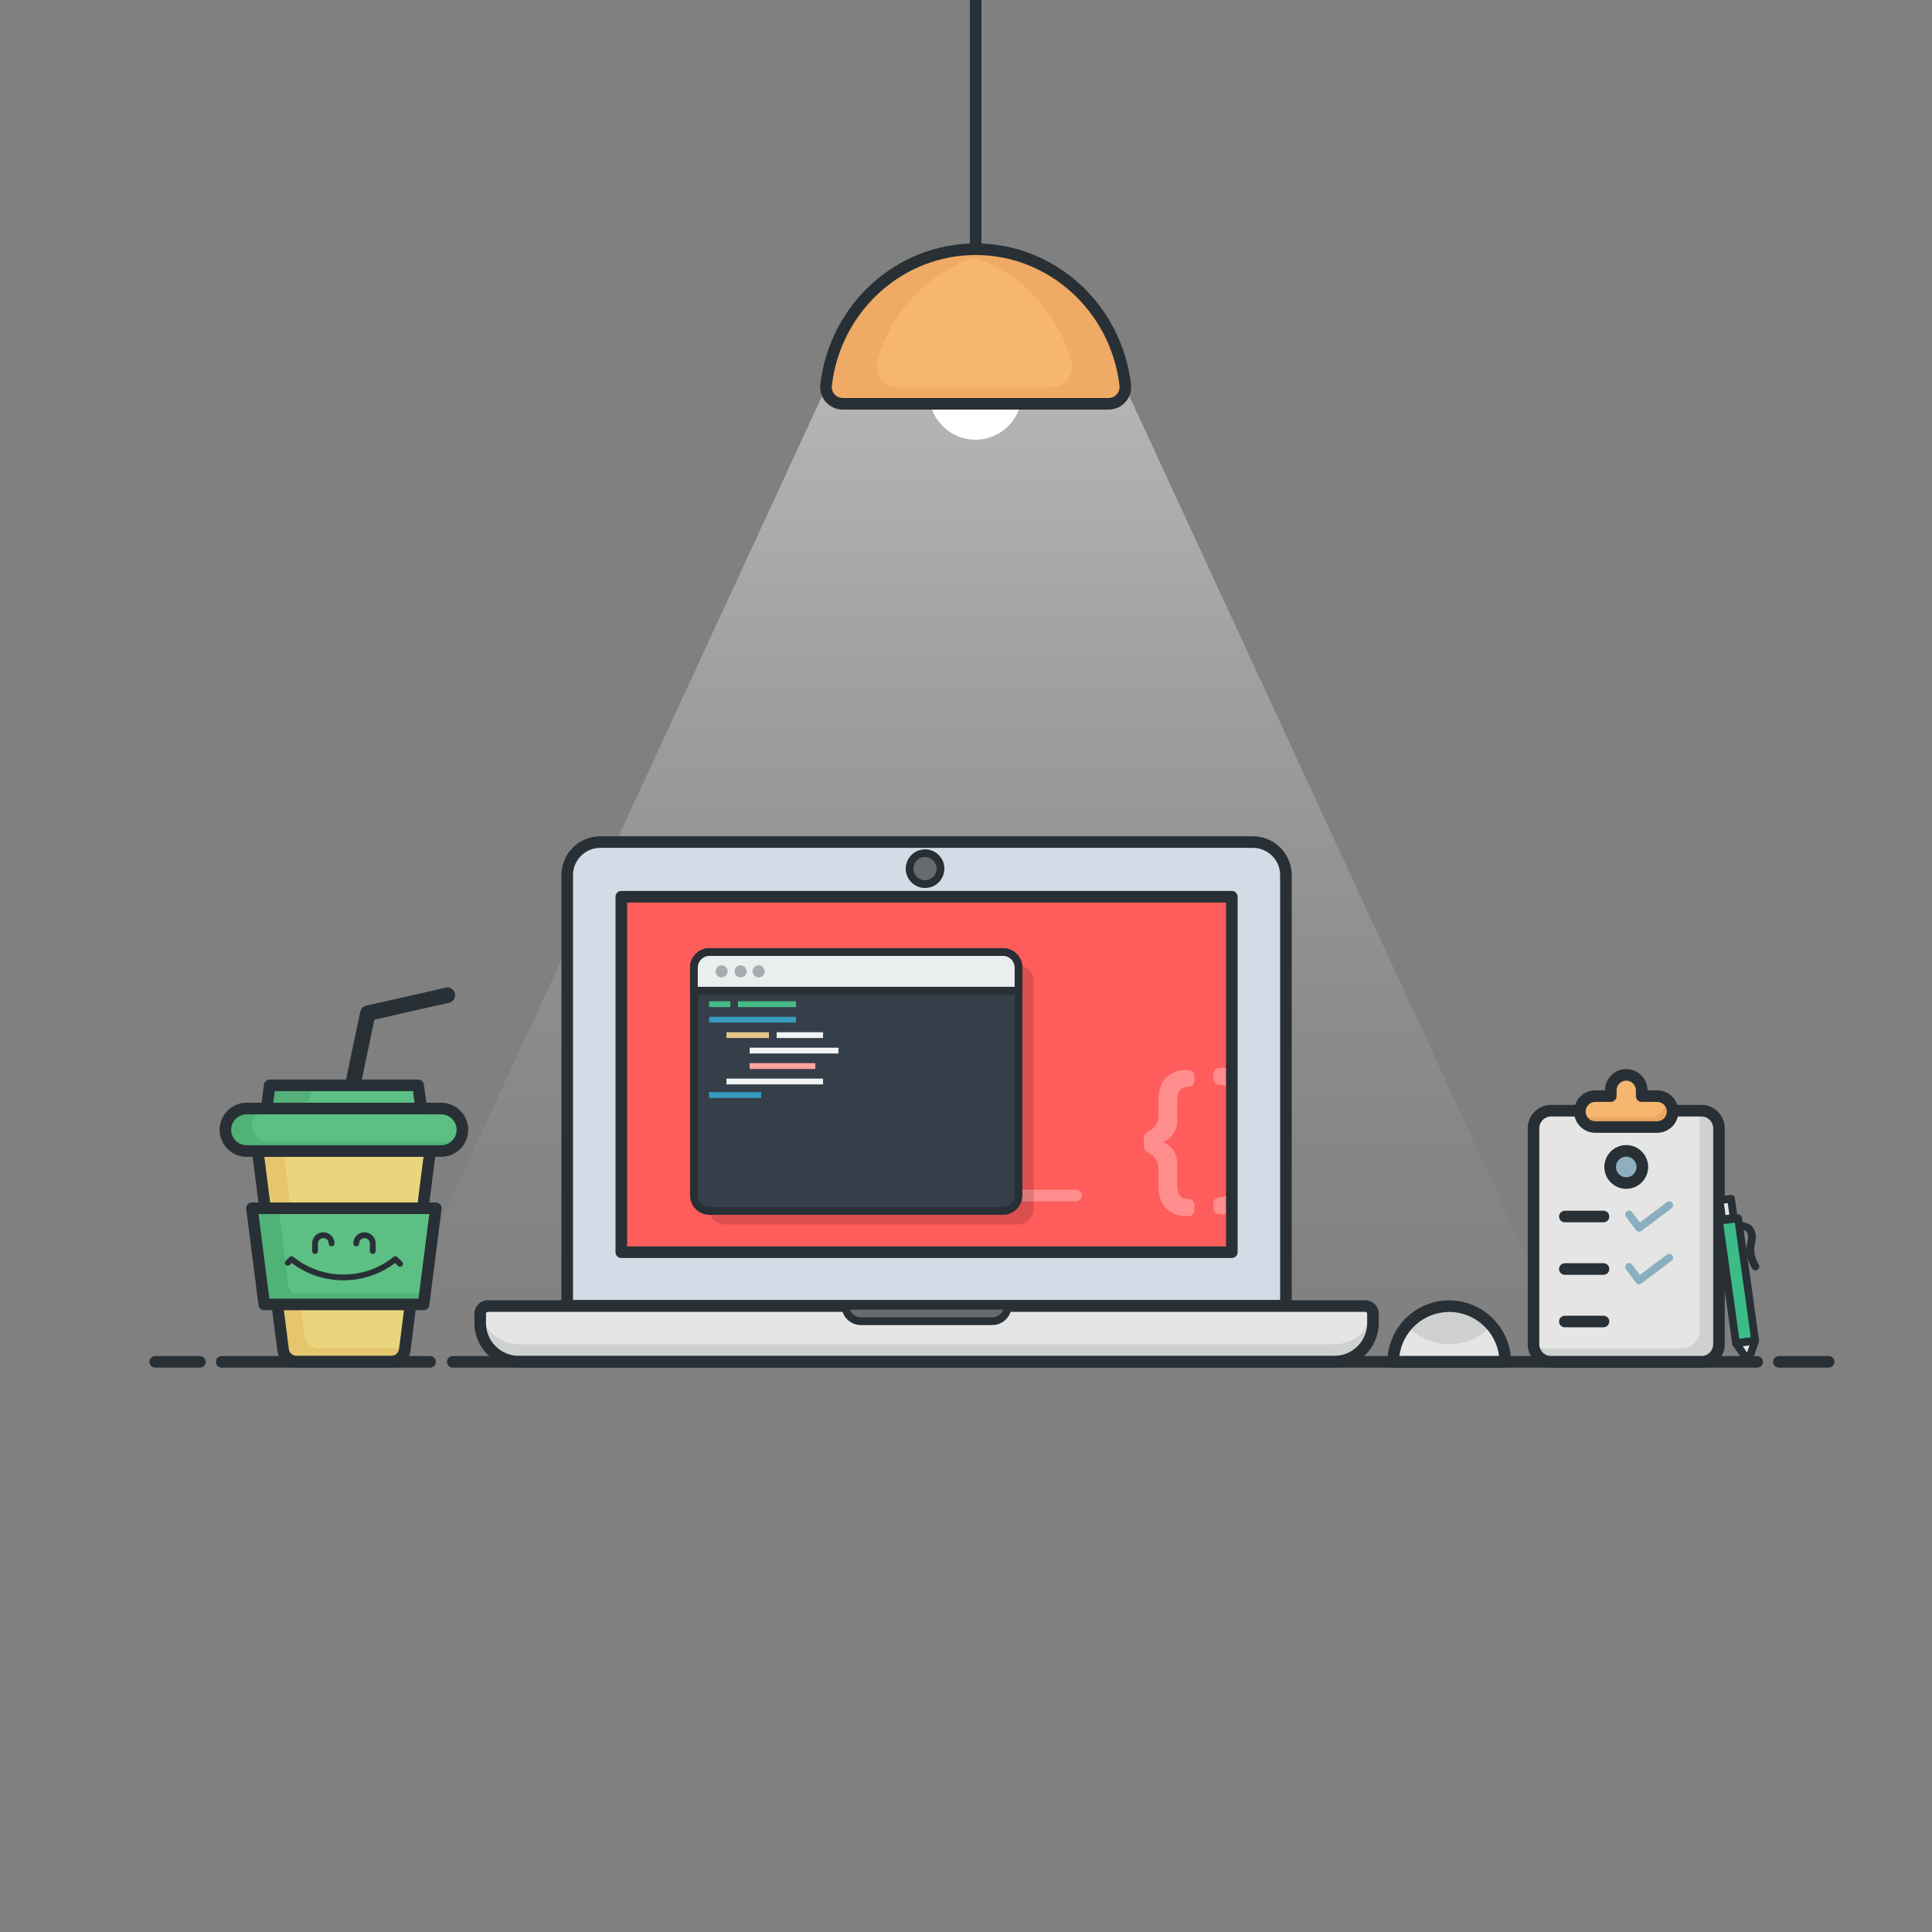 <?xml version="1.0" encoding="UTF-8"?><svg version="1.1" id="Layer_1" xmlns="http://www.w3.org/2000/svg" xmlns:xlink="http://www.w3.org/1999/xlink" x="0px" y="0px" viewBox="0 0 1000 1000" enable-background="new 0 0 1000 1000" xml:space="preserve" width="1000px" height="1000px">
<rect x="0" y="0" width="1000" height="1000" fill="#808080" stroke="none"/>
<g>
	<g id="Layer_1_1_">
		
			<linearGradient id="SVGID_1_" gradientUnits="userSpaceOnUse" x1="505.007" y1="805.275" x2="505.007" y2="280.795" gradientTransform="matrix(1 0 0 -1 0 1000)">
			<stop offset="0" style="stop-color:#FFFFFF"/>
			<stop offset="0.093" style="stop-color:#FFFFFF;stop-opacity:0.864"/>
			<stop offset="0.284" style="stop-color:#FFFFFF;stop-opacity:0.605"/>
			<stop offset="0.466" style="stop-color:#FFFFFF;stop-opacity:0.389"/>
			<stop offset="0.633" style="stop-color:#FFFFFF;stop-opacity:0.221"/>
			<stop offset="0.784" style="stop-color:#FFFFFF;stop-opacity:0.1"/>
			<stop offset="0.911" style="stop-color:#FFFFFF;stop-opacity:0.026"/>
			<stop offset="1" style="stop-color:#FFFFFF;stop-opacity:0"/>
		</linearGradient>
		<polygon opacity="0.43" fill="url(#SVGID_1_)" enable-background="new    " points="813.971,701.562 196.043,701.562 
			427.014,201.676 583,201.676 		"/>
		<g>
			<path fill="#283035" d="M182.566,565.775c-0.272,0-0.548-0.028-0.825-0.086c-2.162-0.454-3.547-2.574-3.093-4.736l7.832-37.326
				c0.321-1.531,1.505-2.734,3.03-3.08l41.168-9.333c2.156-0.487,4.297,0.863,4.785,3.017c0.489,2.155-0.862,4.297-3.017,4.786
				l-38.665,8.766l-7.305,34.813C186.081,564.48,184.418,565.775,182.566,565.775z"/>
		</g>
		<path fill="#D2DCE6" d="M310.7,435.853h337.778c9.451,0,17.113,7.662,17.113,17.113v222.887l0,0h-372l0,0V452.965
			C293.592,443.516,301.251,435.855,310.7,435.853z"/>
		<g>
			<path fill="#283035" d="M665.591,678.854h-372c-1.657,0-3-1.343-3-3V452.965c0.001-11.087,9.022-20.109,20.109-20.112h0h337.778
				c11.09,0,20.112,9.022,20.112,20.113v222.888C668.591,677.511,667.248,678.854,665.591,678.854z M296.591,672.854h366V452.966
				c0-7.782-6.331-14.113-14.112-14.113H310.7h0c-7.779,0.001-14.109,6.333-14.11,14.112V672.854z"/>
		</g>
		<rect x="321.591" y="464.136" fill="#FF5C5C" width="316" height="184"/>
		<g opacity="0.3" enable-background="new    ">
			<path fill="#FFFFFF" d="M557.007,621.781h-52c-1.657,0-3-1.343-3-3s1.343-3,3-3h52c1.657,0,3,1.343,3,3
				S558.664,621.781,557.007,621.781z"/>
		</g>
		<g opacity="0.3">
			<path fill="#FFFFFF" d="M631.78,561.585c2.06-0.13,3.94,1.17,4.547,3.143v-11.455c-1.098-0.321-2.236-0.487-3.38-0.492h-1.167
				c-2.516,0-3.774,1.258-3.773,3.773v1.346C628.007,560.327,629.264,561.585,631.78,561.585z"/>
			<path fill="#FFFFFF" d="M636.327,616.494c-0.618,1.962-2.494,3.249-4.547,3.12c-2.516,0-3.774,1.257-3.773,3.772v1.348
				c0,2.515,1.258,3.772,3.773,3.773h1.167c1.144-0.005,2.282-0.171,3.38-0.492V616.494z"/>
		</g>
		<g>
			<path fill="#283035" d="M637.591,651.136h-316c-1.657,0-3-1.343-3-3v-184c0-1.657,1.343-3,3-3h316c1.657,0,3,1.343,3,3v184
				C640.591,649.793,639.248,651.136,637.591,651.136z M324.591,645.136h310v-178h-310V645.136z"/>
		</g>
		<path fill="#E5E5E5" d="M252.543,676h454.1c2.209,0,4,1.791,4,4v4.791c0,11.046-8.954,20-20,20h-422.1c-11.046,0-20-8.954-20-20
			V680C248.543,677.791,250.334,676,252.543,676z"/>
		<path fill="#CFD1D0" d="M690.639,695.787h-422.1c-9.913-0.007-18.323-7.279-19.761-17.087c-0.151,0.417-0.23,0.857-0.235,1.3
			v4.791c0,11.046,8.954,20,20,20h422.1c11.046,0,20-8.954,20-20V680c-0.005-0.443-0.084-0.883-0.235-1.3
			C708.97,688.511,700.555,695.784,690.639,695.787z"/>
		<g>
			<path fill="#283035" d="M690.643,707.791h-422.1c-12.682,0-23-10.317-23-23V680c0-3.859,3.14-7,7-7h454.1c3.859,0,7,3.141,7,7
				v4.791C713.643,697.474,703.325,707.791,690.643,707.791z M252.543,679c-0.551,0-1,0.448-1,1v4.791c0,9.374,7.626,17,17,17h422.1
				c9.374,0,17-7.626,17-17V680c0-0.552-0.448-1-1-1H252.543z"/>
		</g>
		<path fill="#686B6D" d="M437.591,675.853h84l0,0l0,0c0,4.418-3.582,8-8,8h-68C441.173,683.853,437.591,680.271,437.591,675.853
			L437.591,675.853L437.591,675.853z"/>
		<g>
			<path fill="#283035" d="M513.591,685.854h-68c-5.514,0-10-4.486-10-10c0-1.104,0.896-2,2-2h84c1.104,0,2,0.896,2,2
				C523.591,681.367,519.104,685.854,513.591,685.854z M439.934,677.854c0.825,2.328,3.05,4,5.657,4h68c2.607,0,4.832-1.672,5.657-4
				H439.934z"/>
		</g>
		<circle fill="#686B6D" cx="478.804" cy="449.619" r="8"/>
		<g>
			<path fill="#283035" d="M478.804,459.619c-5.514,0-10-4.486-10-10s4.486-10,10-10s10,4.486,10,10
				S484.318,459.619,478.804,459.619z M478.804,443.619c-3.309,0-6,2.691-6,6s2.691,6,6,6s6-2.691,6-6
				S482.113,443.619,478.804,443.619z"/>
		</g>
		<path fill="#EAD57D" d="M153.455,704.787h49.1c3.524,0,6.498-2.619,6.944-6.115l13.115-102.9H133.4l13.116,102.9
			C146.961,702.166,149.933,704.785,153.455,704.787z"/>
		<path fill="#E5C66E" d="M147.048,595.774l10.406,95.034c0.443,4.048,3.863,7.114,7.935,7.114H209.6l-0.095,0.75
			c-0.446,3.496-3.42,6.115-6.944,6.115h-49.1c-3.524,0-6.498-2.62-6.943-6.115L133.4,595.774H147.048z"/>
		<g>
			<path fill="#283035" d="M202.555,707.787h-49.1c-0.001,0-0.001,0-0.002,0c-5.017-0.004-9.278-3.76-9.913-8.736l-13.116-102.9
				c-0.109-0.854,0.155-1.715,0.725-2.361c0.569-0.647,1.39-1.018,2.251-1.018h89.214c0.862,0,1.682,0.37,2.251,1.018
				c0.569,0.646,0.833,1.507,0.725,2.361l-13.115,102.9C211.841,704.031,207.576,707.787,202.555,707.787z M153.458,701.787h49.098
				c2.008,0,3.714-1.502,3.968-3.494l12.684-99.521h-82.4l12.686,99.521C149.746,700.283,151.451,701.785,153.458,701.787z"/>
		</g>
		<polygon fill="#5CBF84" points="219.25,675.164 225.593,625.397 130.42,625.397 136.763,675.164 		"/>
		<polygon fill="#4FB277" points="219.25,675.164 225.593,625.397 130.42,625.397 136.763,675.164 		"/>
		<path fill="#5CBF84" d="M218.856,669.414l5.319-44.017h-79.808l4.9,40.524c0.241,1.993,1.933,3.493,3.941,3.493L218.856,669.414z"/>
		<g>
			<path fill="#283035" d="M219.25,678.164h-82.487c-1.51,0-2.785-1.123-2.976-2.621l-6.343-49.768
				c-0.109-0.854,0.155-1.715,0.725-2.361c0.569-0.647,1.39-1.018,2.251-1.018h95.173c0.862,0,1.682,0.37,2.251,1.018
				c0.569,0.646,0.833,1.507,0.725,2.361l-6.343,49.768C222.035,677.041,220.76,678.164,219.25,678.164z M139.405,672.164h77.203
				l5.578-43.768h-88.359L139.405,672.164z"/>
		</g>
		<path fill="#5CBF84" d="M228.346,595.773H127.668c-6.075,0-11-4.925-11-11l0,0c0-6.075,4.925-11,11-11h100.678
			c6.075,0,11,4.925,11,11l0,0C239.346,590.848,234.421,595.773,228.346,595.773z"/>
		<path fill="#4FB277" d="M228.346,595.773H127.668c-6.075,0-11-4.925-11-11l0,0c0-6.075,4.925-11,11-11h100.678
			c6.075,0,11,4.925,11,11l0,0C239.346,590.848,234.421,595.773,228.346,595.773z"/>
		<path fill="#5CBF84" d="M230.72,591.023h-91.676c-4.763,0-8.625-3.862-8.625-8.625l0,0c0-4.763,3.862-8.625,8.625-8.625h91.676
			c4.763,0,8.625,3.862,8.625,8.625l0,0C239.345,587.161,235.483,591.023,230.72,591.023z"/>
		<g>
			<path fill="#283035" d="M228.346,598.773H127.668c-7.72,0-14-6.28-14-14s6.28-14,14-14h100.678c7.72,0,14,6.28,14,14
				S236.066,598.773,228.346,598.773z M127.668,576.773c-4.411,0-8,3.589-8,8s3.589,8,8,8h100.678c4.411,0,8-3.589,8-8s-3.589-8-8-8
				H127.668z"/>
		</g>
		<polygon fill="#5CBF84" points="138.006,573.774 218.006,573.774 216.423,561.774 139.59,561.774 		"/>
		<polygon fill="#54AF79" points="139.59,561.774 163.062,561.774 157.506,573.774 138.006,573.774 		"/>
		<g>
			<path fill="#283035" d="M218.006,576.774h-80c-0.864,0-1.686-0.373-2.256-1.022s-0.832-1.514-0.718-2.37l1.584-12
				c0.197-1.492,1.469-2.607,2.974-2.607h76.833c1.505,0,2.777,1.115,2.974,2.607l1.583,12c0.113,0.856-0.149,1.721-0.718,2.37
				C219.692,576.402,218.87,576.774,218.006,576.774z M141.428,570.774h73.156l-0.792-6H142.22L141.428,570.774z"/>
		</g>
		<path fill="#E5E5E5" d="M721.134,704.886c0.094-16.01,13.149-28.913,29.159-28.82c15.878,0.093,28.727,12.942,28.82,28.82H721.134
			z"/>
		<path fill="#CFD1D0" d="M750.124,695.729c8.388,0.08,16.4-3.47,21.976-9.736c-10.422-12.137-28.71-13.528-40.848-3.105
			c-1.112,0.955-2.15,1.993-3.105,3.105C733.723,692.259,741.736,695.809,750.124,695.729z"/>
		<g>
			<path fill="#283035" d="M779.113,707.886h-57.979c-0.799,0-1.564-0.318-2.128-0.885c-0.562-0.566-0.877-1.334-0.872-2.133
				c0.103-17.575,14.435-31.803,31.986-31.803c0.063,0,0.127,0.001,0.19,0.001c17.433,0.102,31.7,14.368,31.803,31.802
				c0.005,0.799-0.31,1.566-0.872,2.133C780.678,707.567,779.912,707.886,779.113,707.886z M724.325,701.886h51.595
				c-1.573-12.757-12.501-22.742-25.645-22.819C736.998,678.992,725.902,688.98,724.325,701.886z"/>
		</g>
		<path opacity="0.14" enable-background="new    " d="M375.015,499.781h151.984c4.423,0,8.008,3.585,8.008,8.008v117.984
			c0,4.423-3.585,8.008-8.008,8.008H375.015c-4.423,0-8.008-3.585-8.008-8.008V507.789
			C367.007,503.366,370.592,499.781,375.015,499.781z"/>
		<path fill="#353F49" d="M367.182,492.781h151.984c4.423,0,8.008,3.585,8.008,8.008v117.984c0,4.423-3.585,8.008-8.008,8.008
			H367.182c-4.423,0-8.008-3.585-8.008-8.008V500.789C359.174,496.366,362.759,492.781,367.182,492.781z"/>
		<g>
			<path fill="#283035" d="M519.166,628.781H367.182c-5.519,0-10.008-4.489-10.008-10.008V500.789
				c0-5.519,4.49-10.008,10.008-10.008h151.984c5.519,0,10.008,4.489,10.008,10.008v117.984
				C529.174,624.292,524.685,628.781,519.166,628.781z M367.182,494.781c-3.313,0-6.008,2.695-6.008,6.008v117.984
				c0,3.312,2.695,6.008,6.008,6.008h151.984c3.312,0,6.008-2.695,6.008-6.008V500.789c0-3.312-2.695-6.008-6.008-6.008H367.182z"/>
		</g>
		<path fill="#EAEEEF" d="M367.181,492.781h151.985c4.423,0,8.008,3.585,8.008,8.008v11.992l0,0h-168l0,0v-11.992
			C359.174,496.367,362.759,492.782,367.181,492.781z"/>
		<g>
			<path fill="#283035" d="M527.174,514.781h-168c-1.104,0-2-0.896-2-2v-11.992c0-5.518,4.489-10.007,10.007-10.008l0,0h151.985
				c5.519,0,10.008,4.489,10.008,10.008v11.992C529.174,513.886,528.278,514.781,527.174,514.781z M361.174,510.781h164v-9.992
				c0-3.312-2.695-6.008-6.008-6.008H367.181c-3.312,0-6.007,2.695-6.007,6.008V510.781z"/>
		</g>
		<circle opacity="0.35" fill="#283035" enable-background="new    " cx="373.507" cy="502.781" r="3.125"/>
		<circle opacity="0.35" fill="#283035" enable-background="new    " cx="383.34" cy="502.781" r="3.125"/>
		<circle opacity="0.35" fill="#283035" enable-background="new    " cx="392.674" cy="502.781" r="3.125"/>
		<g>
			<rect x="367.007" y="518.281" fill="#46BB86" width="11" height="3"/>
		</g>
		<g>
			<rect x="382.007" y="518.281" fill="#46BB86" width="30" height="3"/>
		</g>
		<g>
			<rect x="367.007" y="526.281" fill="#389ABE" width="45" height="3"/>
		</g>
		<g>
			<rect x="376.007" y="534.281" fill="#E5C689" width="22" height="3"/>
		</g>
		<g>
			<rect x="402.007" y="534.281" fill="#F2F3F4" width="24" height="3"/>
		</g>
		<g>
			<rect x="388.007" y="542.281" fill="#F2F3F4" width="46" height="3"/>
		</g>
		<g>
			<rect x="388.007" y="550.281" fill="#FFA49F" width="34" height="3"/>
		</g>
		<g>
			<rect x="376.007" y="558.281" fill="#F2F3F4" width="50" height="3"/>
		</g>
		<g>
			<rect x="367.007" y="565.281" fill="#389ABE" width="27" height="3"/>
		</g>
		<g opacity="0.3">
			<path fill="#FFFFFF" d="M599.643,605.522c0-3.952-1.528-6.736-4.582-8.443c-2.156-1.168-3.054-2.067-3.054-4.132v-3.5
				c0-2.425,1.078-2.964,2.964-4.222c3.144-1.347,4.672-4.221,4.672-8.533v-7.636c0-6.108,2.245-10.6,5.479-12.486
				c2.419-1.725,5.294-2.694,8.264-2.785h1.168c2.515,0,3.772,1.258,3.773,3.773v1.342c0,2.425-1.258,3.683-3.773,3.683
				c-3.5,0-5.21,2.515-5.21,7.635v9.432c0.182,4.676-2.38,9.029-6.557,11.139l-0.809,0.269v0.18
				c0.922,0.272,1.778,0.731,2.515,1.348c2.246,1.346,4.851,4.491,4.851,9.97v10.51c0,5.03,1.707,7.546,5.21,7.546
				c2.515,0,3.772,1.257,3.773,3.772v1.348c0,2.515-1.258,3.772-3.773,3.773h-1.168c-2.969-0.091-5.845-1.06-8.264-2.785
				c-3.234-1.886-5.479-6.467-5.479-12.486V605.522z"/>
		</g>
		<g>
			<path fill="#283035" d="M177.755,662.688c-9.439,0-18.879-2.987-26.727-8.96l-1.06,1.03c-0.593,0.577-1.543,0.566-2.121-0.029
				c-0.578-0.594-0.564-1.544,0.029-2.121l2-1.945c0.545-0.53,1.399-0.57,1.99-0.09c15.001,12.158,36.776,12.158,51.775,0
				c0.592-0.481,1.449-0.44,1.993,0.093l2.5,2.443c0.593,0.578,0.604,1.528,0.024,2.121c-0.579,0.592-1.529,0.604-2.121,0.023
				l-1.56-1.523C196.632,659.701,187.193,662.688,177.755,662.688z"/>
		</g>
		<g>
			<path fill="#283035" d="M163.062,649.021c-0.829,0-1.5-0.672-1.5-1.5V643.6c0-3.188,2.593-5.78,5.781-5.78
				c3.188,0,5.781,2.593,5.781,5.78c0,0.828-0.671,1.5-1.5,1.5s-1.5-0.672-1.5-1.5c0-1.533-1.248-2.78-2.781-2.78
				c-1.533,0-2.781,1.247-2.781,2.78v3.922C164.562,648.35,163.891,649.021,163.062,649.021z"/>
		</g>
		<g>
			<path fill="#283035" d="M192.95,649.021c-0.829,0-1.5-0.672-1.5-1.5V643.6c0-1.533-1.248-2.78-2.781-2.78
				c-1.533,0-2.781,1.247-2.781,2.78c0,0.828-0.671,1.5-1.5,1.5s-1.5-0.672-1.5-1.5c0-3.188,2.593-5.78,5.781-5.78
				c3.188,0,5.781,2.593,5.781,5.78v3.922C194.45,648.35,193.779,649.021,192.95,649.021z"/>
		</g>
		<path fill="#E5E5E5" d="M802.841,574.886h77.8c5.026,0,9.1,4.074,9.1,9.1v111.8c0,5.026-4.074,9.1-9.1,9.1h-77.8
			c-5.026,0-9.1-4.074-9.1-9.1v-111.8C793.741,578.96,797.815,574.886,802.841,574.886z"/>
		<path fill="#CFD1D0" d="M880.641,574.886h-1.153c0.166,0.688,0.251,1.393,0.253,2.1v111.8c0,5.026-4.074,9.1-9.1,9.1H794
			c0.972,4.1,4.633,6.997,8.847,7h77.8c5.026,0,9.1-4.074,9.1-9.1v-111.8c0-5.026-4.074-9.1-9.1-9.1
			C880.645,574.886,880.643,574.886,880.641,574.886z"/>
		<g>
			<path fill="#283035" d="M880.641,707.886h-77.8c-6.672,0-12.1-5.428-12.1-12.1v-111.8c0-6.672,5.428-12.101,12.1-12.101h77.8
				c6.672,0,12.101,5.429,12.101,12.101v111.8C892.741,702.458,887.312,707.886,880.641,707.886z M802.841,577.886
				c-3.363,0-6.1,2.736-6.1,6.101v111.8c0,3.363,2.736,6.1,6.1,6.1h77.8c3.364,0,6.101-2.736,6.101-6.1v-111.8
				c0-3.364-2.736-6.101-6.101-6.101H802.841z"/>
		</g>
		<path fill="#F7B66F" d="M857.741,567.342h-8v-3c0-4.418-3.582-8-8-8s-8,3.582-8,8v3h-8c-4.418,0-8,3.582-8,8s3.582,8,8,8h32
			c4.418,0,8-3.582,8-8S862.159,567.342,857.741,567.342z"/>
		<path fill="#EDA762" d="M861.458,568.262c1.163,4.248-1.337,8.634-5.585,9.797c-0.695,0.19-1.412,0.285-2.132,0.283h-32
			c-1.295,0.001-2.571-0.315-3.717-0.919c0.94,3.49,4.103,5.916,7.717,5.919h32c4.418-0.004,7.997-3.589,7.992-8.008
			C865.73,572.366,864.085,569.644,861.458,568.262z"/>
		<path fill="#EDA762" d="M845.741,559.342v3h3.738c-0.564-2.185-2.024-4.029-4.021-5.08
			C845.644,557.94,845.739,558.639,845.741,559.342z"/>
		<g>
			<path fill="#283035" d="M857.741,586.342h-32c-6.065,0-11-4.935-11-11s4.935-11,11-11h5c0-6.065,4.935-11,11-11s11,4.935,11,11h5
				c6.065,0,11,4.935,11,11S863.807,586.342,857.741,586.342z M825.741,570.342c-2.757,0-5,2.243-5,5s2.243,5,5,5h32
				c2.757,0,5-2.243,5-5s-2.243-5-5-5h-8c-1.657,0-3-1.343-3-3v-3c0-2.757-2.243-5-5-5s-5,2.243-5,5v3c0,1.657-1.343,3-3,3H825.741z
				"/>
		</g>
		<circle fill="#8EAFBF" cx="841.741" cy="604.009" r="8.333"/>
		<g>
			<path fill="#283035" d="M841.741,615.342c-6.249,0-11.333-5.084-11.333-11.333s5.084-11.333,11.333-11.333
				s11.333,5.084,11.333,11.333S847.99,615.342,841.741,615.342z M841.741,598.676c-2.94,0-5.333,2.393-5.333,5.333
				s2.393,5.333,5.333,5.333s5.333-2.393,5.333-5.333S844.682,598.676,841.741,598.676z"/>
		</g>
		<g>
			<path fill="#283035" d="M829.964,632.676h-20c-1.657,0-3-1.343-3-3s1.343-3,3-3h20c1.657,0,3,1.343,3,3
				S831.621,632.676,829.964,632.676z"/>
		</g>
		<g>
			<path fill="#283035" d="M829.964,659.842h-20c-1.657,0-3-1.343-3-3s1.343-3,3-3h20c1.657,0,3,1.343,3,3
				S831.621,659.842,829.964,659.842z"/>
		</g>
		<g>
			<path fill="#283035" d="M829.964,687.009h-20c-1.657,0-3-1.343-3-3s1.343-3,3-3h20c1.657,0,3,1.343,3,3
				S831.621,687.009,829.964,687.009z"/>
		</g>
		<g>
			<path fill="#8BAFC1" d="M848.394,637.541c-0.607,0-1.207-0.275-1.601-0.798l-5.214-6.935c-0.664-0.883-0.486-2.137,0.396-2.801
				c0.885-0.662,2.137-0.485,2.801,0.396l4.012,5.336l14.006-10.528c0.885-0.663,2.138-0.484,2.801,0.396
				c0.664,0.883,0.486,2.137-0.396,2.801l-15.604,11.73C849.233,637.41,848.812,637.541,848.394,637.541z"/>
		</g>
		<g>
			<path fill="#8BAFC1" d="M848.392,664.708c-0.094,0-0.188-0.007-0.28-0.02c-0.525-0.074-1-0.354-1.318-0.778l-5.214-6.937
				c-0.664-0.884-0.486-2.137,0.396-2.801c0.885-0.663,2.139-0.485,2.801,0.396l4.012,5.338l14.006-10.529
				c0.885-0.663,2.138-0.484,2.801,0.396c0.664,0.883,0.486,2.137-0.396,2.801l-15.604,11.731
				C849.245,664.568,848.822,664.708,848.392,664.708z"/>
		</g>
		
			<rect x="894.103" y="630.916" transform="matrix(0.991 -0.138 0.138 0.991 -82.786 130.245)" fill="#3BBC88" width="10" height="64"/>
		<g>
			<path fill="#283035" d="M898.561,697.3c-0.433,0-0.856-0.141-1.206-0.404c-0.423-0.32-0.702-0.795-0.774-1.32l-8.82-63.39
				c-0.073-0.525,0.065-1.058,0.385-1.481c0.32-0.423,0.795-0.702,1.32-0.774l9.904-1.378c1.083-0.161,2.104,0.61,2.256,1.705
				l8.82,63.389c0.152,1.094-0.61,2.104-1.705,2.256l-9.904,1.379C898.744,697.294,898.652,697.3,898.561,697.3z M891.997,633.615
				l8.269,59.428l5.942-0.827l-8.269-59.427L891.997,633.615z"/>
		</g>
		<polygon fill="#E5E5E5" points="908.467,693.92 898.562,695.298 904.893,704.513 		"/>
		<g>
			<path fill="#283035" d="M904.893,706.513c-0.653,0-1.272-0.32-1.648-0.867l-6.33-9.215c-0.393-0.571-0.461-1.306-0.182-1.939
				c0.28-0.635,0.868-1.079,1.555-1.174l9.904-1.378c0.686-0.101,1.374,0.171,1.815,0.705c0.442,0.533,0.576,1.258,0.355,1.915
				l-3.574,10.593c-0.242,0.718-0.869,1.237-1.62,1.341C905.076,706.507,904.983,706.513,904.893,706.513z M902.043,696.833
				l2.233,3.25l1.261-3.736L902.043,696.833z"/>
		</g>
		
			<rect x="890.707" y="620.829" transform="matrix(0.99 -0.138 0.138 0.99 -77.843 129.377)" fill="#E5E5E5" width="5.997" height="9.996"/>
		<g>
			<path fill="#283035" d="M891.426,633.189c-0.433,0-0.855-0.141-1.205-0.403c-0.423-0.32-0.702-0.795-0.775-1.319l-1.38-9.899
				c-0.152-1.094,0.611-2.104,1.704-2.257l5.939-0.828c1.096-0.146,2.104,0.61,2.256,1.704l1.381,9.899
				c0.074,0.525-0.064,1.058-0.384,1.481c-0.32,0.423-0.795,0.702-1.319,0.775l-5.94,0.828
				C891.609,633.184,891.518,633.189,891.426,633.189z M892.302,622.995l0.828,5.939l1.98-0.276l-0.829-5.939L892.302,622.995z"/>
		</g>
		<g>
			<path fill="#283035" d="M908.602,657.545c-0.676,0-1.335-0.342-1.712-0.962c-1.242-2.047-2.116-4.275-2.596-6.622
				c-0.639-3.137-0.162-5.574,0.22-7.533c0.347-1.776,0.508-2.744,0.082-3.637c-0.066-0.141-0.131-0.286-0.196-0.437
				c-0.388-0.885-0.693-1.584-3.574-2c-1.093-0.158-1.852-1.172-1.693-2.266s1.17-1.844,2.266-1.693
				c4.688,0.677,5.899,2.604,6.666,4.355c0.048,0.108,0.094,0.215,0.143,0.316c1.015,2.128,0.617,4.16,0.233,6.127
				c-0.347,1.776-0.705,3.614-0.227,5.968c0.387,1.893,1.093,3.691,2.097,5.345c0.573,0.944,0.272,2.175-0.672,2.748
				C909.313,657.451,908.955,657.545,908.602,657.545z"/>
		</g>
		<g>
			<path fill="#283035" d="M946.5,707.886h-25.75c-1.657,0-3-1.343-3-3s1.343-3,3-3h25.75c1.657,0,3,1.343,3,3
				S948.157,707.886,946.5,707.886z"/>
		</g>
		<g>
			<path fill="#283035" d="M909.5,707.886H234.333c-1.657,0-3-1.343-3-3s1.343-3,3-3H909.5c1.657,0,3,1.343,3,3
				S911.157,707.886,909.5,707.886z"/>
		</g>
		<g>
			<path fill="#283035" d="M222.616,707.886H114.75c-1.657,0-3-1.343-3-3s1.343-3,3-3h107.866c1.657,0,3,1.343,3,3
				S224.273,707.886,222.616,707.886z"/>
		</g>
		<g>
			<path fill="#283035" d="M103.5,707.886H80.333c-1.657,0-3-1.343-3-3s1.343-3,3-3H103.5c1.657,0,3,1.343,3,3
				S105.157,707.886,103.5,707.886z"/>
		</g>
		
			<ellipse transform="matrix(0.16 -0.987 0.987 0.16 223.161 669.458)" fill="#FFFFFF" cx="505.007" cy="203.582" rx="24" ry="24"/>
		<path fill="#F7B66F" d="M436.111,209c-4.767-0.016-8.619-3.893-8.603-8.661c0.001-0.345,0.023-0.689,0.065-1.031
			C432.238,159.7,465.127,129,505.007,129s72.769,30.7,77.433,70.308c0.586,4.731-2.774,9.041-7.505,9.627
			c-0.344,0.043-0.689,0.064-1.035,0.065H436.111z"/>
		<path fill="#EFAA65" d="M517.007,129.944L517.007,129.944c-0.258-0.041-0.519-0.07-0.778-0.108
			c-0.909-0.134-1.823-0.255-2.742-0.357c-0.418-0.047-0.837-0.085-1.257-0.125c-0.762-0.072-1.525-0.137-2.289-0.181
			c-0.444-0.026-0.885-0.059-1.33-0.08c-1.195-0.056-2.4-0.093-3.6-0.093s-2.4,0.036-3.588,0.093
			c-0.549,0.026-1.094,0.069-1.64,0.106c-0.59,0.041-1.18,0.083-1.767,0.138c-0.72,0.065-1.436,0.143-2.15,0.229
			c-0.349,0.042-0.7,0.089-1.044,0.136c-36.024,4.823-64.327,34.836-67.512,72.249c-0.315,3.564,2.318,6.708,5.882,7.024
			c0.186,0.016,0.372,0.025,0.558,0.025h142.518c3.562,0.01,6.457-2.868,6.468-6.43c0.001-0.172-0.006-0.343-0.019-0.514
			C579.629,165.22,552.2,135.518,517.007,129.944z M454.031,186.929c6.905-25.09,25.68-45.196,50.24-53.8
			c24.582,8.587,43.381,28.696,50.294,53.8c1.551,5.738-1.842,11.647-7.58,13.198c-0.927,0.251-1.884,0.376-2.844,0.373h-79.685
			c-5.943,0.021-10.778-4.78-10.798-10.724C453.654,188.815,453.78,187.857,454.031,186.929z"/>
		<g>
			<path fill="#283035" d="M436.178,212c-0.003,0-0.005,0-0.008,0c-3.123-0.009-6.055-1.232-8.256-3.447
				c-2.202-2.214-3.41-5.153-3.401-8.275c0.001-0.468,0.031-0.941,0.089-1.406C429.53,157.335,464.098,126,505.007,126
				c40.911,0,75.478,31.335,80.404,72.888c0.383,3.082-0.462,6.145-2.382,8.607c-1.919,2.463-4.682,4.031-7.781,4.416
				c-0.464,0.058-0.938,0.087-1.407,0.089H436.178z M436.178,206h137.654c0.221,0,0.45-0.015,0.678-0.043
				c1.508-0.188,2.853-0.951,3.787-2.149c0.934-1.198,1.345-2.689,1.157-4.196C574.884,161.059,542.879,132,505.007,132
				c-37.871,0-69.877,29.06-74.45,67.595c-0.03,0.243-0.044,0.471-0.045,0.7c-0.004,1.52,0.584,2.95,1.655,4.028
				c1.07,1.076,2.495,1.672,4.013,1.678H436.178z"/>
		</g>
		<g>
			<rect x="502.007" fill="#283035" width="6" height="129"/>
		</g>
	</g>
</g>
</svg>